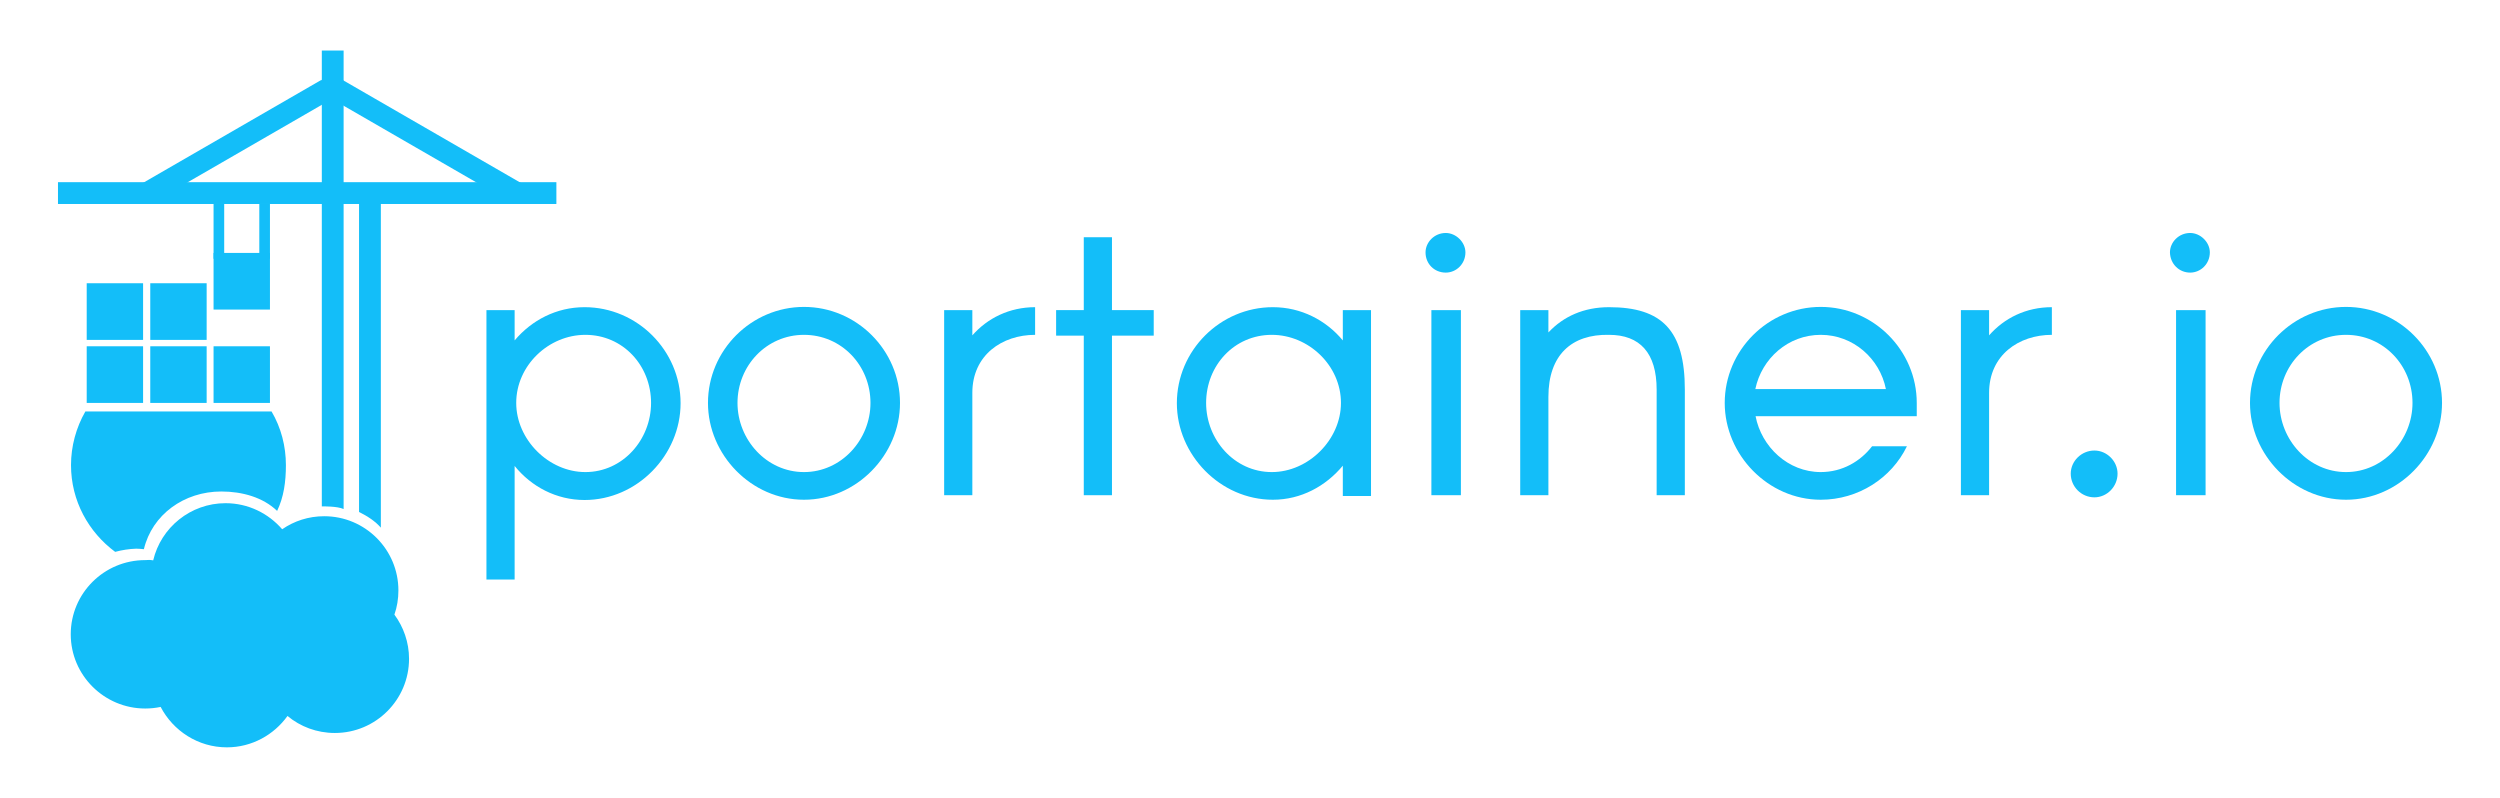 <svg xmlns="http://www.w3.org/2000/svg" xmlns:xlink="http://www.w3.org/1999/xlink" id="Layer_1" x="0" y="0" version="1.1" viewBox="0 0 940 300" xml:space="preserve" style="enable-background:new 0 0 940 300"><style type="text/css">.st0{fill-rule:evenodd;clip-rule:evenodd}.st0,.st1{fill:#13bef9}</style><g><polygon points="84.3 76.6 80.3 76.6 80.3 97.3 84.3 97.3 84.3 76.6" class="st0"/><polygon points="101.5 76.6 97.5 76.6 97.5 97.3 101.5 97.3 101.5 76.6" class="st0"/><polygon points="125 37.1 120.9 30 52.5 69.5 56.6 76.6 125 37.1" class="st0"/><polygon points="124.6 37.1 128.7 30 197.1 69.5 193 76.6 124.6 37.1" class="st0"/><polygon points="209.2 76.7 209.2 68.5 21.8 68.5 21.8 76.7 209.2 76.7" class="st0"/><path d="M135,192.5V71h8.2v127.4C141,195.9,138.2,194.1,135,192.5L135,192.5z" class="st0"/><path d="M121,190.4V19h8.2v172.4C126.9,190.3,121.3,190.4,121,190.4L121,190.4z" class="st0"/><path d="M43.3,207.5c-10-7.4-16.6-19.2-16.6-32.6c0-7.1,1.9-14.1,5.4-20.2h70c3.6,6.1,5.4,13.1,5.4,20.2 c0,6.2-0.8,12-3.3,17.2c-5.3-5.1-13.1-7.3-21-7.3c-14,0-26,8.7-29.1,21.7c-1.1-0.1-1.8-0.2-2.9-0.2 C48.5,206.4,45.9,206.8,43.3,207.5L43.3,207.5z" class="st0"/><path d="M219.8,115.5c-10.6,0-19.9,4.9-26.3,12.5v-11.4h-10.6v101.3h10.6v-42.7c6.3,7.8,15.7,12.8,26.3,12.8 c19.8,0,36.1-16.9,36.1-36.4C255.9,131.8,239.6,115.5,219.8,115.5L219.8,115.5z M220.1,177.5c-13.8,0-26-12.2-26-26 c0-14.1,12.2-25.6,26-25.6c14.1,0,24.7,11.5,24.7,25.6C244.8,165.3,234.2,177.5,220.1,177.5L220.1,177.5z" class="st1"/><path d="M302.3,187.9c19.8,0,36.1-16.9,36.1-36.4c0-19.8-16.3-36.1-36.1-36.1c-19.8,0-36.1,16.3-36.1,36.1 C266.2,171,282.5,187.9,302.3,187.9L302.3,187.9z M302.3,125.9c14.1,0,25,11.5,25,25.6c0,13.8-10.9,26-25,26c-14.1,0-25-12.2-25-26 C277.3,137.5,288.2,125.9,302.3,125.9L302.3,125.9z" class="st1"/><path d="M365.6,116.6H355v69.6h10.6v-38.5c0-14.2,11.2-21.8,23.6-21.8v-10.4c-9.6,0-17.9,4.1-23.6,10.6V116.6 L365.6,116.6z" class="st1"/><polygon points="433.8 126.2 433.8 116.6 418.1 116.6 418.1 89.2 407.5 89.2 407.5 116.6 397.1 116.6 397.1 126.2 407.5 126.2 407.5 186.2 418.1 186.2 418.1 126.2 433.8 126.2" class="st1"/><path d="M478.6,187.9c10.6,0,19.9-5.1,26.3-12.8v11.4h10.6v-69.9h-10.6V128c-6.3-7.6-15.7-12.5-26.3-12.5 c-19.8,0-36.1,16.3-36.1,36.1C442.5,171,458.8,187.9,478.6,187.9L478.6,187.9z M478.2,177.5c-14.1,0-24.7-12.2-24.7-26 c0-14.1,10.6-25.6,24.7-25.6c13.8,0,26,11.5,26,25.6C504.2,165.3,492,177.5,478.2,177.5L478.2,177.5z" class="st1"/><path d="M543.6,102.5c4,0,7.4-3.3,7.4-7.6c0-3.8-3.5-7.3-7.4-7.3c-4.3,0-7.6,3.5-7.6,7.3 C536,99.2,539.3,102.5,543.6,102.5L543.6,102.5z M538.2,186.2h11.1v-69.6h-11.1V186.2L538.2,186.2z" class="st1"/><path d="M571.6,186.2h10.6v-37c0-15.7,8.7-23.6,22.8-23.3c11.6,0,17.9,6.8,17.9,20.6v39.7h10.6v-39.7 c0-22.2-8.5-31-28.5-31c-9.5,0-17.2,3.5-22.8,9.5v-8.4h-10.6V186.2L571.6,186.2z" class="st1"/><path d="M720.7,151.5c0-19.8-16.3-36.1-36.1-36.1c-19.8,0-36.1,16.3-36.1,36.1c0,19.5,16.3,36.4,36.1,36.4 c14.1,0,26.6-8.1,32.4-20.1h-13.1c-4.4,5.7-11.2,9.7-19.3,9.7c-12.3,0-22.3-9.5-24.5-21h60.6L720.7,151.5L720.7,151.5z M684.6,125.9c12.2,0,22.2,8.9,24.5,20.4h-49.1C662.4,134.8,672.3,125.9,684.6,125.9L684.6,125.9z" class="st1"/><path d="M747.9,116.6h-10.6v69.6h10.6v-38.5c0-14.2,11.2-21.8,23.6-21.8v-10.4c-9.7,0-17.9,4.1-23.6,10.6V116.6 L747.9,116.6z" class="st1"/><path d="M787.5,187c4.7,0,8.7-4,8.7-8.9c0-4.7-4-8.7-8.7-8.7c-4.9,0-8.9,4-8.9,8.7C778.6,183,782.6,187,787.5,187 L787.5,187z" class="st1"/><path d="M823.5,102.5c4,0,7.4-3.3,7.4-7.6c0-3.8-3.5-7.3-7.4-7.3c-4.3,0-7.6,3.5-7.6,7.3 C816,99.2,819.3,102.5,823.5,102.5L823.5,102.5z M818.2,186.2h11.1v-69.6h-11.1V186.2L818.2,186.2z" class="st1"/><path d="M882.1,187.9c19.8,0,36.1-16.9,36.1-36.4c0-19.8-16.3-36.1-36.1-36.1c-19.8,0-36.1,16.3-36.1,36.1 C846,171,862.3,187.9,882.1,187.9L882.1,187.9z M882.1,125.9c14.1,0,25,11.5,25,25.6c0,13.8-10.9,26-25,26c-14.1,0-25-12.2-25-26 C857.1,137.5,868,125.9,882.1,125.9L882.1,125.9z" class="st1"/><polygon points="77.7 106.5 56.5 106.5 56.5 127.8 77.7 127.8 77.7 106.5" class="st0"/><polygon points="53.8 106.5 32.6 106.5 32.6 127.8 53.8 127.8 53.8 106.5" class="st0"/><polygon points="53.8 130.2 32.6 130.2 32.6 151.5 53.8 151.5 53.8 130.2" class="st0"/><polygon points="77.7 130.2 56.5 130.2 56.5 151.5 77.7 151.5 77.7 130.2" class="st0"/><polygon points="101.5 130.2 80.3 130.2 80.3 151.5 101.5 151.5 101.5 130.2" class="st0"/><polygon points="101.5 95.1 80.3 95.1 80.3 116.4 101.5 116.4 101.5 95.1" class="st0"/><path d="M57.6,210.7c2.9-12.3,14-21.5,27.2-21.5c8.5,0,16.1,3.8,21.3,9.8c4.5-3.1,9.9-4.9,15.8-4.9 c15.4,0,27.9,12.5,27.9,27.9c0,3.2-0.5,6.2-1.5,9.1c3.4,4.6,5.5,10.4,5.5,16.6c0,15.4-12.5,27.9-27.9,27.9c-6.8,0-13-2.4-17.8-6.4 c-5.1,7.1-13.4,11.8-22.8,11.8c-10.8,0-20.2-6.2-24.9-15.2c-1.9,0.4-3.8,0.6-5.8,0.6c-15.4,0-28-12.5-28-27.9s12.5-27.9,28-27.9 C55.6,210.5,56.6,210.5,57.6,210.7L57.6,210.7z" class="st0"/></g></svg>